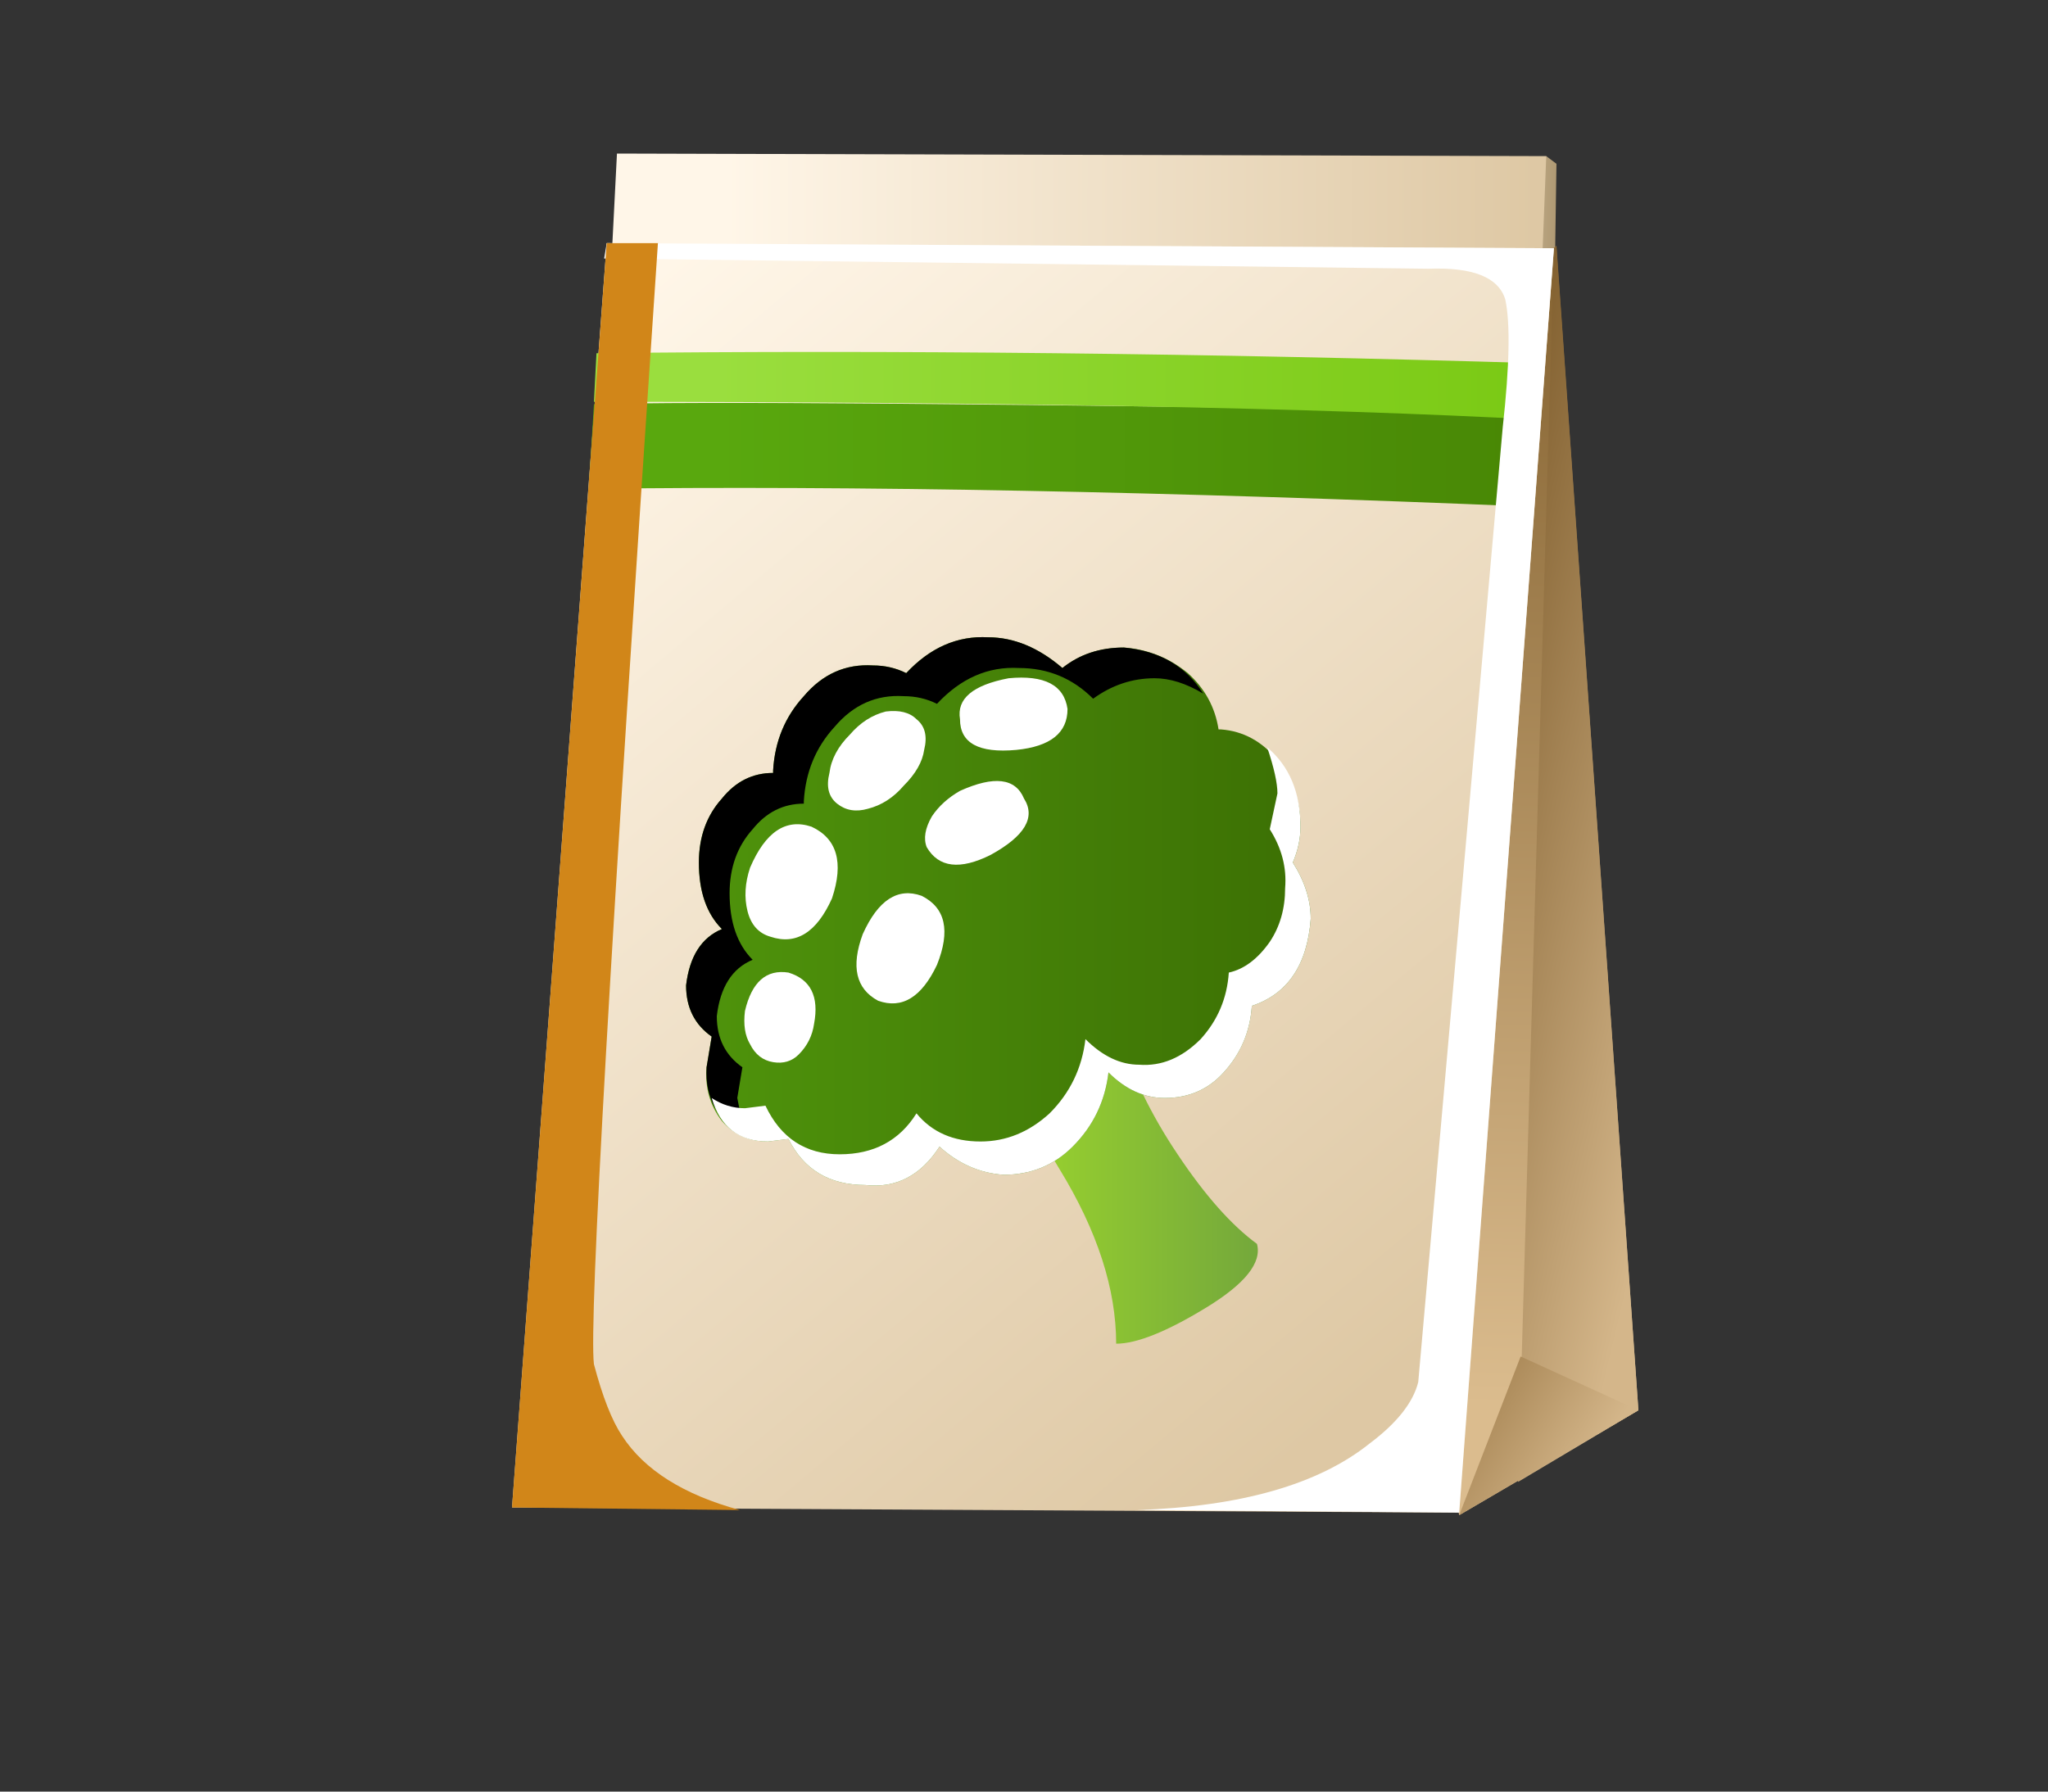 <?xml version="1.0" encoding="UTF-8"?>
<!DOCTYPE svg  PUBLIC '-//W3C//DTD SVG 1.1//EN'  'http://www.w3.org/Graphics/SVG/1.1/DTD/svg11.dtd'>
<svg version="1.1" viewBox="-10 -3 40 35" xml:space="preserve" xmlns="http://www.w3.org/2000/svg" xmlns:xlink="http://www.w3.org/1999/xlink">
<rect x="-10" y="-3" width="40" height="35" fill="#333333" stroke="none"/>
<symbol id="ae" viewBox="-0.022 -2.102 1.718 2.152">
		<path d="m1.55-1.35c-0.3-0.633-0.683-0.867-1.15-0.7-0.433 0.233-0.533 0.667-0.3 1.3 0.3 0.667 0.683 0.917 1.15 0.75 0.467-0.233 0.567-0.683 0.3-1.35z" clip-rule="evenodd" fill="#fff" fill-rule="evenodd"/>
</symbol>
<symbol id="af" viewBox="-0.012 -1.76 1.391 1.771">
		<path d="m1.35-1c-0.033-0.233-0.133-0.433-0.3-0.6-0.133-0.133-0.3-0.183-0.5-0.15s-0.35 0.15-0.45 0.35c-0.1 0.167-0.133 0.383-0.1 0.65 0.133 0.567 0.417 0.817 0.85 0.75 0.433-0.133 0.6-0.467 0.5-1z" clip-rule="evenodd" fill="#fff" fill-rule="evenodd"/>
</symbol>
<symbol id="ag" viewBox="0 -24.75 4.45 24.75">
		<path d="m1.85 0h1c-0.933-13.767-1.35-21.067-1.25-21.9 0.167-0.633 0.35-1.1 0.55-1.4 0.434-0.667 1.2-1.15 2.3-1.45l-4.45 0.05 1.85 24.7z" clip-rule="evenodd" fill="#D18619" fill-rule="evenodd"/>
</symbol>
<symbol id="ah" viewBox="0 -24.8 18.55 24.8">
		<path d="m14.95-23.45c0.533 0.4 0.85 0.8 0.95 1.2l1.65 18.65c0.133 1.2 0.15 2.033 0.05 2.5-0.133 0.434-0.633 0.633-1.5 0.6l-16.1 0.2 0.05 0.3 18.5-0.1-1.85-24.7-6.3 0.05c2.033 0.067 3.55 0.5 4.55 1.3z" clip-rule="evenodd" fill="#fff" fill-rule="evenodd"/>
</symbol>
<symbol id="ai" viewBox="0.017 -1.593 2.024 1.636">
		<path d="m1.3-1.4c-0.6-0.3-1.017-0.25-1.25 0.15-0.066 0.167-0.033 0.367 0.1 0.6 0.133 0.2 0.317 0.367 0.55 0.5 0.667 0.3 1.083 0.25 1.25-0.15 0.233-0.367 0.017-0.733-0.65-1.1z" clip-rule="evenodd" fill="#fff" fill-rule="evenodd"/>
</symbol>
<symbol id="aj" viewBox="0.041 -1.412 2.109 1.425">
		<path d="m1.15-1.4c-0.733-0.067-1.1 0.133-1.1 0.6-0.067 0.4 0.25 0.667 0.95 0.8 0.7 0.067 1.083-0.133 1.15-0.6 0-0.467-0.333-0.733-1-0.8z" clip-rule="evenodd" fill="#fff" fill-rule="evenodd"/>
</symbol>
<symbol id="ak" viewBox="0.01 -2.2 1.801 2.248">
		<path d="m1.7-1.4c-0.3-0.667-0.7-0.917-1.2-0.75-0.233 0.066-0.383 0.233-0.45 0.5s-0.05 0.55 0.05 0.85c0.3 0.7 0.7 0.967 1.2 0.8 0.5-0.233 0.633-0.7 0.4-1.4z" clip-rule="evenodd" fill="#fff" fill-rule="evenodd"/>
</symbol>
<symbol id="al" viewBox="-0.029 -1.933 1.907 1.943">
		<path d="m1.45-1.45c-0.2-0.233-0.434-0.383-0.7-0.45-0.233-0.067-0.433-0.033-0.6 0.1s-0.217 0.333-0.15 0.6c0.033 0.267 0.167 0.517 0.4 0.75 0.2 0.233 0.433 0.383 0.7 0.45 0.267 0.033 0.467-0.017 0.6-0.15 0.167-0.133 0.216-0.333 0.15-0.6-0.033-0.233-0.167-0.467-0.4-0.7z" clip-rule="evenodd" fill="#fff" fill-rule="evenodd"/>
</symbol>
<symbol id="am" viewBox="0 -8.56 11.7 8.56">
		<path d="m11.35-2.25c0.233-0.367 0.35-0.733 0.35-1.1-0.067-0.9-0.45-1.467-1.15-1.7-0.033-0.5-0.216-0.934-0.55-1.3-0.3-0.333-0.683-0.5-1.15-0.5-0.4 0-0.767 0.167-1.1 0.5-0.067-0.567-0.3-1.05-0.7-1.45-0.367-0.367-0.817-0.55-1.35-0.55-0.467 0.033-0.883 0.217-1.25 0.55-0.367-0.567-0.85-0.817-1.45-0.75-0.7 0-1.2 0.3-1.5 0.9l-0.4-0.05c-0.567 0-0.933 0.283-1.1 0.85 0.2-0.133 0.417-0.2 0.65-0.2l0.4 0.05c0.3-0.633 0.784-0.95 1.45-0.95s1.167 0.267 1.5 0.8c0.3-0.367 0.717-0.55 1.25-0.55 0.5 0 0.95 0.184 1.35 0.55 0.4 0.4 0.633 0.883 0.7 1.45 0.333-0.333 0.684-0.5 1.05-0.5 0.433-0.033 0.833 0.133 1.2 0.5 0.333 0.367 0.517 0.8 0.55 1.3 0.3 0.066 0.566 0.267 0.8 0.6 0.2 0.3 0.3 0.65 0.3 1.05 0.033 0.4-0.067 0.783-0.3 1.15l0.15 0.7c0 0.2-0.066 0.5-0.2 0.9 0.433-0.367 0.65-0.883 0.65-1.55 0-0.233-0.05-0.467-0.15-0.7z" clip-rule="evenodd" fill="#fff" fill-rule="evenodd"/>
</symbol>
<symbol id="an" viewBox="0 -9.75 10.1 9.753">
		<path d="m5.9 0c0.5 0 0.983-0.2 1.45-0.6 0.333 0.267 0.733 0.4 1.2 0.4 0.7-0.066 1.217-0.367 1.55-0.9-0.333 0.2-0.65 0.3-0.95 0.3-0.433 0-0.833-0.133-1.2-0.4-0.4 0.4-0.883 0.6-1.45 0.6-0.6 0.033-1.133-0.2-1.6-0.7-0.2 0.1-0.417 0.15-0.65 0.15-0.533 0.033-0.983-0.167-1.35-0.6-0.367-0.4-0.567-0.883-0.6-1.45v-0.05c-0.4 0-0.733-0.167-1-0.5-0.3-0.333-0.45-0.75-0.45-1.25 0-0.567 0.15-1 0.45-1.3-0.4-0.167-0.633-0.533-0.7-1.1 0-0.434 0.167-0.767 0.5-1l-0.1-0.6 0.15-0.75c-0.533 0.3-0.783 0.75-0.75 1.35l0.1 0.6c-0.333 0.233-0.5 0.567-0.5 1 0.067 0.566 0.3 0.933 0.7 1.1-0.3 0.3-0.45 0.733-0.45 1.3 0 0.5 0.15 0.917 0.45 1.25 0.267 0.333 0.6 0.5 1 0.5v0.05c0.033 0.567 0.233 1.05 0.6 1.45 0.367 0.433 0.817 0.633 1.35 0.6 0.233 0 0.45-0.05 0.65-0.15 0.467 0.5 1 0.733 1.6 0.7z" clip-rule="evenodd" fill-rule="evenodd"/>
</symbol>
<linearGradient id="v" x1="17.312" x2="20.388" y1="2" y2="2" gradientUnits="userSpaceOnUse">
	<stop stop-color="#FFF6E8" offset="0"/>
	<stop stop-color="#B09A74" offset="1"/>
</linearGradient>
<polygon points="16.85 3.3 20.2 0.05 20.4 0.2 20.35 3.45 17 3.95" clip-rule="evenodd" fill="url(#v)" fill-rule="evenodd"/>
<linearGradient id="w" x1="4.188" x2="20.012" y1="2.6" y2="2.6" gradientUnits="userSpaceOnUse">
	<stop stop-color="#FFF6E8" offset="0"/>
	<stop stop-color="#DEC8A4" offset="1"/>
</linearGradient>
<polygon points="20 5.2 1.8 4.9 2.05 0 20.2 0.05" clip-rule="evenodd" fill="url(#w)" fill-rule="evenodd"/>
<linearGradient id="x" x1="2.076" x2="24.031" y1="-18.488" y2="-18.488" gradientTransform="matrix(-.022 1 -1 -.022 -.001 -5.2474e-5)" gradientUnits="userSpaceOnUse">
	<stop stop-color="#876533" offset="0"/>
	<stop stop-color="#DBBC8E" offset="1"/>
</linearGradient>
<polygon points="14.3 7.05 20.4 1.8 22 24.55 18.5 26.6" clip-rule="evenodd" fill="url(#x)" fill-rule="evenodd"/>
<linearGradient id="y" x1="19.818" x2="26.319" y1="8.904" y2="8.904" gradientTransform="matrix(.973 .231 -.231 .973 -3.3319e-5 0)" gradientUnits="userSpaceOnUse">
	<stop stop-color="#7D5B2A" offset="0"/>
	<stop stop-color="#D4B68A" offset="1"/>
</linearGradient>
<polygon points="19.65 25.95 20.35 1.85 20.4 1.85 22 24.55" clip-rule="evenodd" fill="url(#y)" fill-rule="evenodd"/>
<linearGradient id="z" x1="26.865" x2="31.458" y1="11.026" y2="11.026" gradientTransform="matrix(.849 .528 -.528 .849 -0 0)" gradientUnits="userSpaceOnUse">
	<stop stop-color="#87622D" offset="0"/>
	<stop stop-color="#D4B68A" offset="1"/>
</linearGradient>
<polygon points="18.5 26.6 19.7 23.5 22 24.55" clip-rule="evenodd" fill="url(#z)" fill-rule="evenodd"/>
<linearGradient id="aa" x1="3.573" x2="29.376" y1="1.291" y2="1.291" gradientTransform="matrix(.642 .766 -.766 .642 -0 -0)" gradientUnits="userSpaceOnUse">
	<stop stop-color="#FFF6E8" offset="0"/>
	<stop stop-color="#DEC8A4" offset="1"/>
</linearGradient>
<polygon points="18.5 26.55 0 26.45 1.85 1.75 20.35 1.85" clip-rule="evenodd" fill="url(#aa)" fill-rule="evenodd"/>
<linearGradient id="ab" x1="3.875" x2="19.925" y1="5.886" y2="5.886" gradientUnits="userSpaceOnUse">
	<stop stop-color="#59A80E" offset=".008"/>
	<stop stop-color="#488705" offset="1"/>
</linearGradient>
<path d="m1.6 4.9c1.767-0.066 7.933-0.017 18.5 0.15l-0.15 1.85c-7.167-0.3-13.317-0.417-18.45-0.35l0.1-1.65z" clip-rule="evenodd" fill="url(#ab)" fill-rule="evenodd"/>
<linearGradient id="ac" x1="4.013" x2="19.988" y1="4.538" y2="4.538" gradientUnits="userSpaceOnUse">
	<stop stop-color="#9ADE3E" offset="0"/>
	<stop stop-color="#7AC914" offset="1"/>
</linearGradient>
<path d="m1.65 3.9c5.767-0.066 11.934 0 18.5 0.2l-0.1 1.1c-4.3-0.233-10.45-0.35-18.45-0.35l0.05-0.95z" clip-rule="evenodd" fill="url(#ac)" fill-rule="evenodd"/>
<use transform="matrix(1 0 0 -1 1.8 1.75)" y="-24.8" width="18.55" height="24.8" enable-background="new" opacity=".328" xlink:href="#ah"/>
<use transform="matrix(1 0 0 -1 0 1.75)" y="-24.75" width="4.45" height="24.75" enable-background="new" opacity=".09" xlink:href="#ag"/>
<linearGradient id="ad" x1="8.225" x2="14.575" y1="18.487" y2="18.487" gradientUnits="userSpaceOnUse">
	<stop stop-color="#A8E329" offset="0"/>
	<stop stop-color="#74A83B" offset="1"/>
</linearGradient>
<path d="m8.2 16.1c0.5-0.633 1.017-1.184 1.55-1.65 1.033-0.934 1.567-0.967 1.6-0.1 0.066 1.933 0.617 3.667 1.65 5.2 0.533 0.8 1.05 1.384 1.55 1.75 0.1 0.367-0.233 0.783-1 1.25s-1.35 0.7-1.75 0.7c0-1.066-0.367-2.2-1.1-3.4-0.633-1.067-1.25-2.017-1.85-2.85l-0.65-0.9z" clip-rule="evenodd" fill="url(#ad)" fill-rule="evenodd"/>
<linearGradient id="u" x1="3.425" x2="15.575" y1="14.804" y2="14.804" gradientUnits="userSpaceOnUse">
	<stop stop-color="#4F940C" offset="0"/>
	<stop stop-color="#3C7004" offset="1"/>
</linearGradient>
<path d="m10.75 10.05c0.333-0.267 0.733-0.4 1.2-0.4 0.466 0.033 0.883 0.2 1.25 0.5 0.333 0.3 0.533 0.667 0.6 1.1h0.05c0.433 0.033 0.8 0.233 1.1 0.6s0.45 0.8 0.45 1.3c0 0.233-0.05 0.467-0.15 0.7 0.233 0.367 0.35 0.733 0.35 1.1-0.067 0.9-0.45 1.466-1.15 1.7-0.034 0.5-0.217 0.934-0.55 1.3-0.3 0.333-0.683 0.5-1.15 0.5-0.4 0-0.767-0.167-1.1-0.5-0.066 0.566-0.3 1.05-0.7 1.45-0.367 0.367-0.817 0.55-1.35 0.55-0.467-0.034-0.883-0.217-1.25-0.55-0.367 0.567-0.85 0.817-1.45 0.75-0.7 0-1.2-0.3-1.5-0.9l-0.4 0.05c-0.367 0-0.667-0.133-0.9-0.4-0.233-0.3-0.333-0.65-0.3-1.05l0.1-0.6c-0.333-0.233-0.5-0.567-0.5-1 0.067-0.567 0.3-0.933 0.7-1.1-0.3-0.3-0.45-0.733-0.45-1.3 0-0.5 0.15-0.917 0.45-1.25 0.267-0.333 0.6-0.5 1-0.5v-0.05c0.033-0.567 0.233-1.05 0.6-1.45 0.367-0.434 0.816-0.633 1.35-0.6 0.233 0 0.45 0.05 0.65 0.15 0.466-0.5 1-0.733 1.6-0.7 0.5 0 0.983 0.2 1.45 0.6z" clip-rule="evenodd" fill="url(#u)" fill-rule="evenodd"/>
<use transform="matrix(1 0 0 -1 3.4 9.45)" y="-9.75" width="10.1" height="9.753" enable-background="new" opacity=".121" xlink:href="#an"/>
<use transform="matrix(1 0 0 -1 3.9 11.6)" y="-8.56" width="11.7" height="8.56" enable-background="new" opacity=".129" xlink:href="#am"/>
<use transform="matrix(1 0 0 -1 6.2 10.9)" x="-0.029" y="-1.933" width="1.907" height="1.943" enable-background="new" opacity=".148" xlink:href="#al"/>
<use transform="matrix(1 0 0 -1 4.55 13.15)" x="0.01" y="-2.2" width="1.801" height="2.248" enable-background="new" opacity=".148" xlink:href="#ak"/>
<use transform="matrix(1 0 0 -1 8.7 10.25)" x="0.041" y="-1.412" width="2.109" height="1.425" enable-background="new" opacity=".148" xlink:href="#aj"/>
<use transform="matrix(1 0 0 -1 8.05 12.3)" x="0.017" y="-1.593" width="2.024" height="1.636" enable-background="new" opacity=".148" xlink:href="#ai"/>
<use transform="matrix(1 0 0 -1 4.55 16)" x="-0.012" y="-1.76" width="1.391" height="1.771" enable-background="new" opacity=".148" xlink:href="#af"/>
<use transform="matrix(1 0 0 -1 6.75 14.5)" x="-0.022" y="-2.102" width="1.718" height="2.152" enable-background="new" opacity=".148" xlink:href="#ae"/>
</svg>
